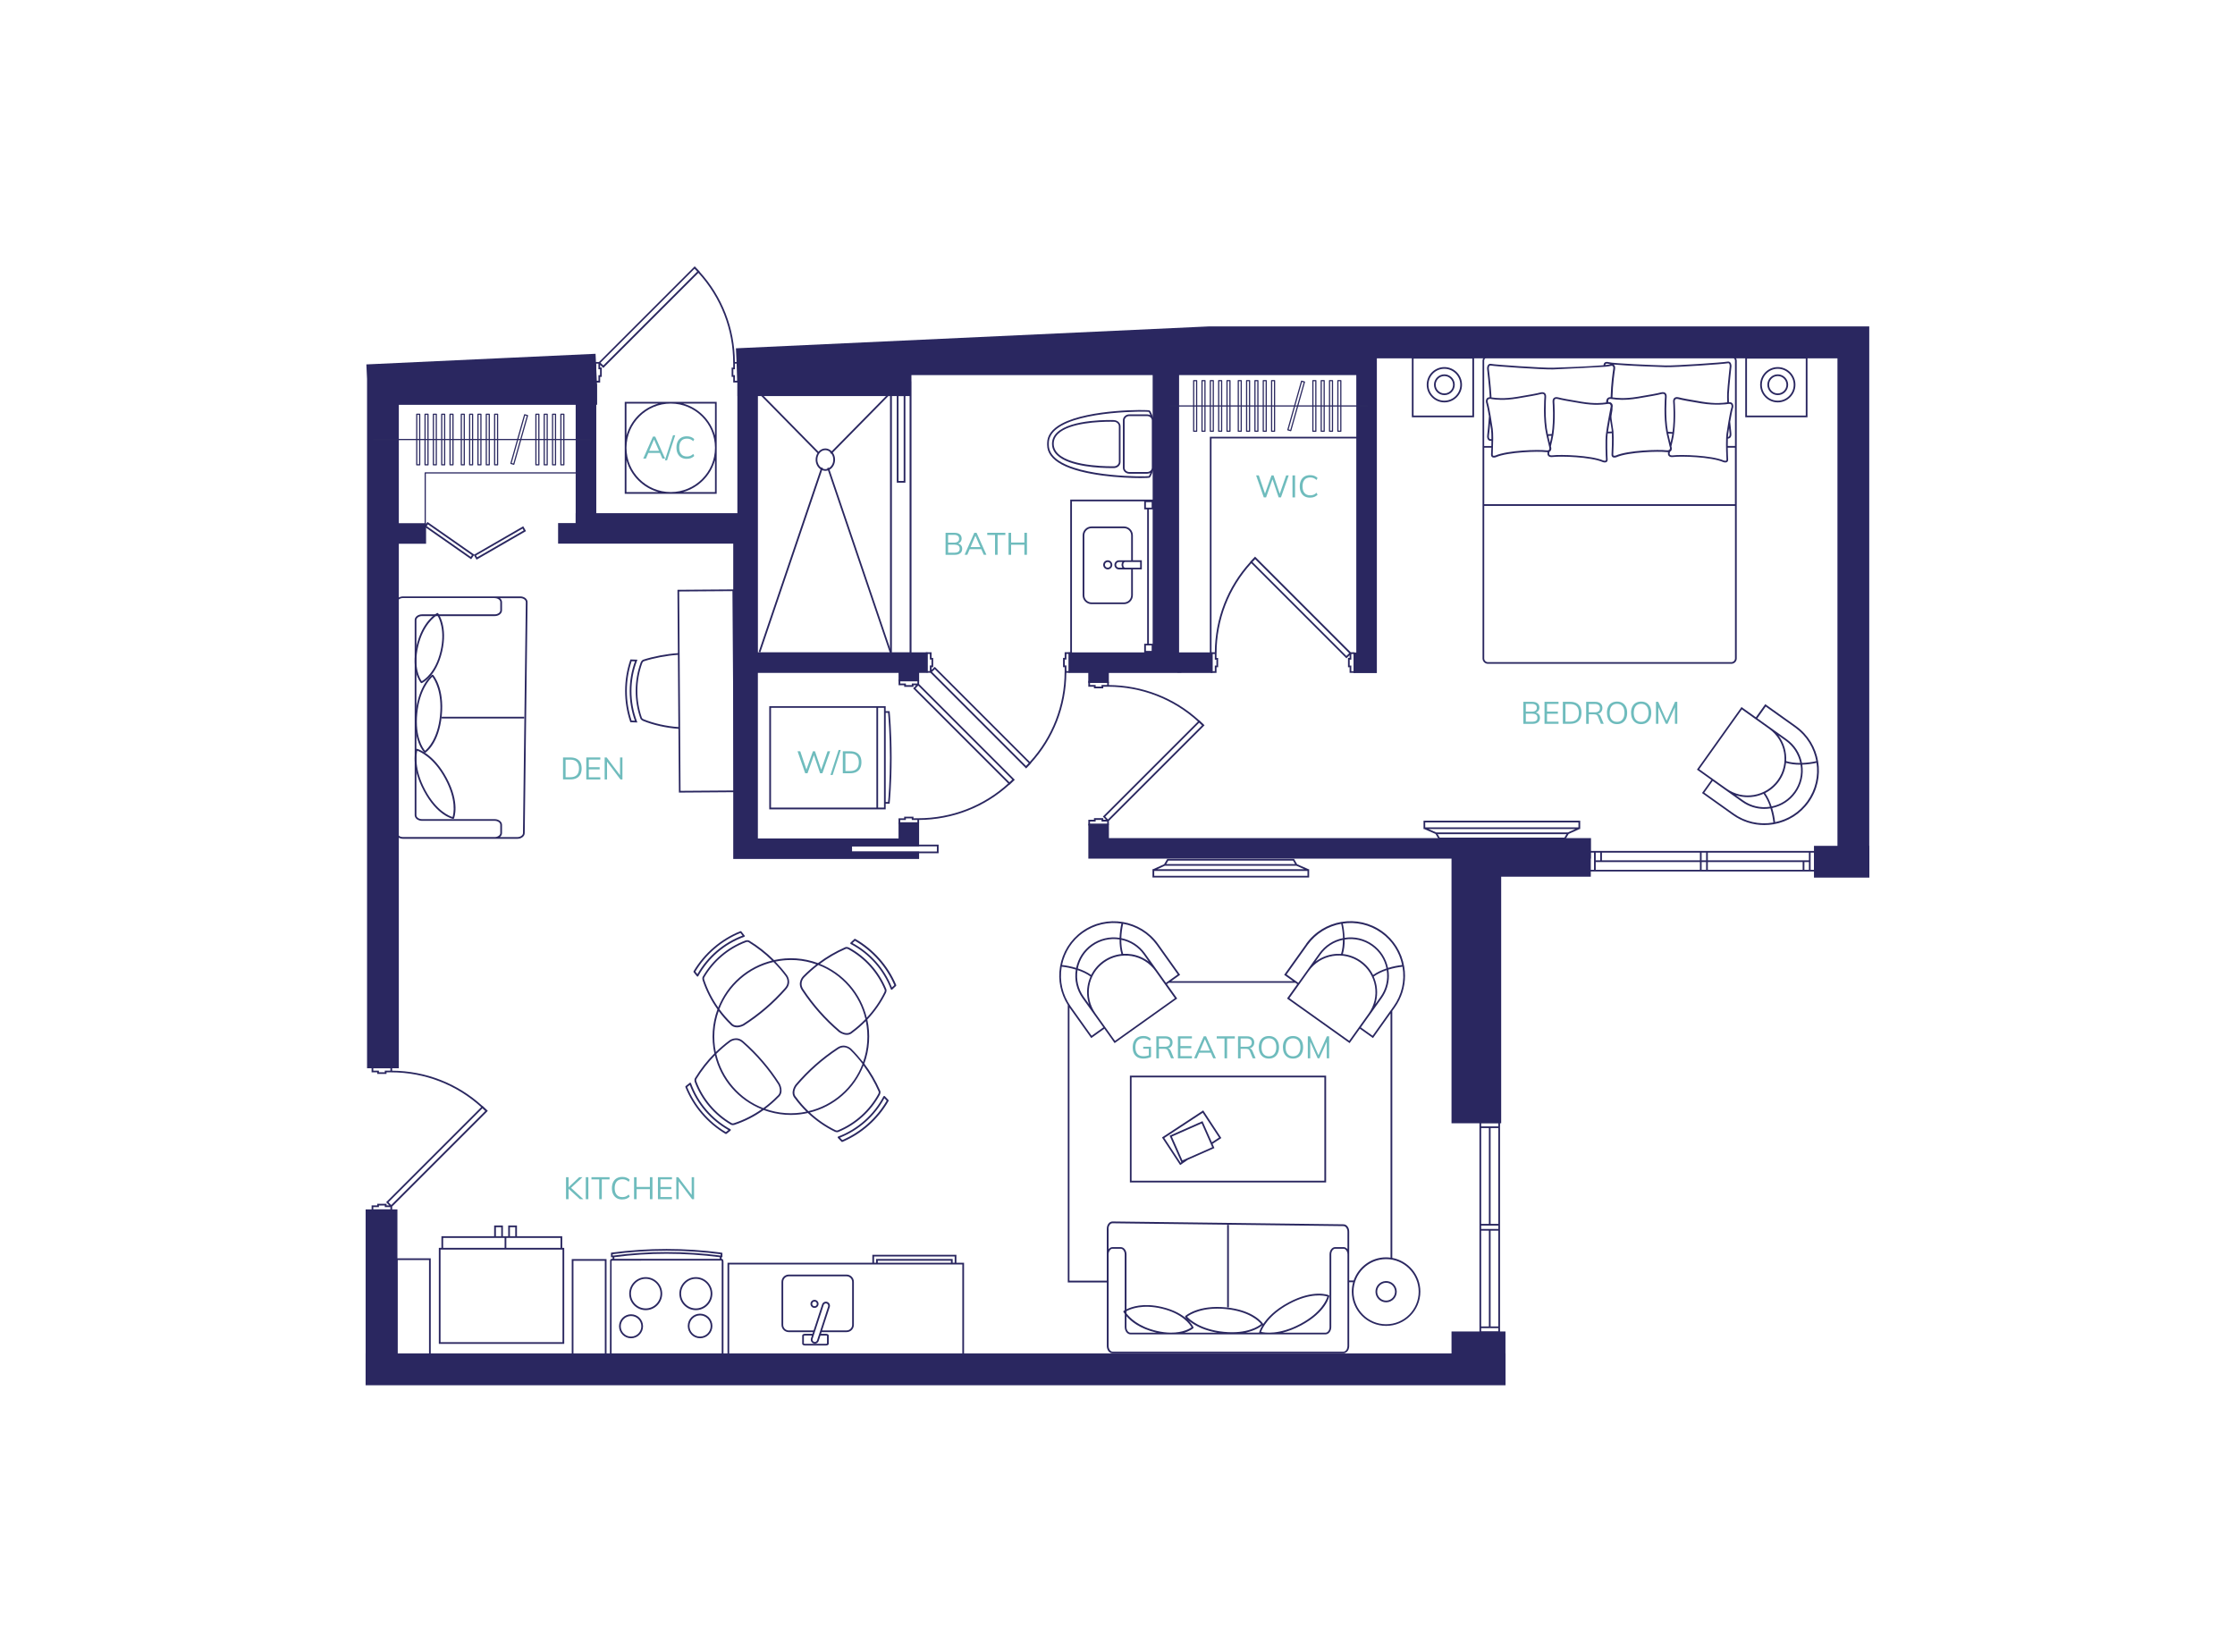 <?xml version="1.0" encoding="UTF-8"?>
<svg xmlns="http://www.w3.org/2000/svg" id="Layer_1" viewBox="0 0 651.97 481.89">
  <defs>
    <style>.cls-1{stroke:#2a2760;}.cls-1,.cls-2{stroke-linejoin:round;}.cls-1,.cls-2,.cls-3{fill:none;stroke-width:.35px;}.cls-4{fill:#2a2760;}.cls-4,.cls-5{stroke-width:0px;}.cls-5{fill:#6fbcbd;}.cls-2,.cls-3{stroke:#2c2a60;}.cls-3{stroke-miterlimit:10;}</style>
  </defs>
  <path class="cls-5" d="M165.11,349.84v-6.42h.75v2.91h.02l3.08-2.91h.96l-3.54,3.31v-.38s3.79,3.49,3.79,3.49h-.99l-3.3-3.02h-.02v3.02h-.75Z"></path>
  <path class="cls-5" d="M170.88,349.84v-6.42h.75v6.42h-.75Z"></path>
  <path class="cls-5" d="M174.8,349.84v-5.78h-2.27v-.64h5.28v.64h-2.26v5.78h-.76Z"></path>
  <path class="cls-5" d="M181.53,349.92c-.64,0-1.19-.13-1.64-.4-.45-.27-.79-.65-1.03-1.14-.24-.49-.36-1.08-.36-1.76s.12-1.26.36-1.75c.24-.49.58-.87,1.03-1.13.45-.27,1-.4,1.64-.4.46,0,.86.07,1.22.21.36.14.67.34.94.61l-.28.6c-.29-.25-.58-.44-.86-.56s-.62-.18-1-.18c-.73,0-1.29.23-1.67.68-.38.46-.57,1.1-.57,1.92s.19,1.47.57,1.92c.38.46.94.69,1.67.69.38,0,.72-.06,1-.18s.57-.31.86-.57l.28.61c-.27.26-.58.46-.94.61-.36.14-.76.21-1.22.21Z"></path>
  <path class="cls-5" d="M184.96,349.84v-6.42h.75v2.84h3.87v-2.84h.75v6.42h-.75v-2.93h-3.87v2.93h-.75Z"></path>
  <path class="cls-5" d="M191.93,349.84v-6.42h4.09v.62h-3.36v2.23h3.16v.63h-3.16v2.31h3.36v.63h-4.09Z"></path>
  <path class="cls-5" d="M197.28,349.84v-6.42h.59l4.11,5.46h-.21v-5.46h.7v6.42h-.58l-4.11-5.46h.2v5.46h-.7Z"></path>
  <path class="cls-4" d="M245.64,333.14c-.07,0-.13-.03-.18-.08l-1.04-1.09c-.06-.06-.08-.15-.06-.23.02-.08.08-.15.15-.18,5.68-2.17,10.37-6.33,13.2-11.71.04-.07.11-.12.19-.13.08-.01.16.02.22.08l1.04,1.09c.08.08.09.2.04.3-3.03,5.32-7.8,9.55-13.44,11.93-.03.01-.06.02-.1.02ZM245.04,331.9l.66.69c5.41-2.32,10-6.39,12.95-11.49l-.67-.71c-2.84,5.23-7.42,9.29-12.95,11.5Z"></path>
  <path class="cls-4" d="M203.48,284.89c-.08,0-.15-.03-.2-.09l-.94-1.18c-.06-.08-.07-.19-.02-.28,3.12-5.26,7.97-9.42,13.65-11.69.1-.04.22,0,.29.08l.94,1.18c.05.06.07.15.05.22-.02.08-.08.14-.16.17-5.72,2.07-10.47,6.15-13.4,11.48-.04.07-.11.12-.2.13,0,0-.01,0-.02,0ZM202.84,283.44l.6.75c2.94-5.18,7.59-9.16,13.16-11.26l-.61-.76c-5.45,2.23-10.11,6.22-13.14,11.27Z"></path>
  <path class="cls-4" d="M260.1,288.76s-.04,0-.05,0c-.08-.02-.15-.08-.18-.16-2.17-5.68-6.33-10.37-11.71-13.2-.07-.04-.12-.11-.13-.19-.01-.08.02-.16.08-.22l1.09-1.04c.08-.08.2-.09.3-.04,5.32,3.03,9.55,7.8,11.93,13.44.04.09.02.21-.06.28l-1.09,1.04s-.11.07-.17.07ZM248.69,275.12c5.23,2.84,9.3,7.42,11.5,12.95l.69-.67c-2.32-5.41-6.39-10-11.49-12.95l-.71.67Z"></path>
  <path class="cls-4" d="M211.75,330.82s-.09-.01-.13-.04c-5.26-3.12-9.42-7.97-11.69-13.65-.04-.1-.01-.22.08-.29l1.18-.94c.06-.05.14-.07.22-.04.08.02.14.08.17.16,2.07,5.72,6.15,10.47,11.48,13.4.07.04.12.11.13.2,0,.08-.03.17-.09.22l-1.18.94s-.1.05-.16.05ZM200.46,317.13c2.23,5.45,6.22,10.11,11.27,13.14l.75-.6c-5.18-2.94-9.16-7.59-11.26-13.16l-.76.61Z"></path>
  <path class="cls-5" d="M333.61,308.82c-.7,0-1.29-.13-1.77-.39-.47-.26-.83-.64-1.06-1.13-.24-.49-.35-1.08-.35-1.77s.12-1.26.37-1.76c.25-.49.61-.87,1.07-1.14.47-.27,1.03-.4,1.69-.4.47,0,.87.07,1.21.2.34.14.65.34.92.61l-.28.59c-.2-.18-.39-.32-.58-.42-.19-.1-.38-.18-.58-.23-.2-.05-.43-.08-.7-.08-.76,0-1.34.23-1.74.69s-.61,1.11-.61,1.94.2,1.49.59,1.94c.39.45,1,.67,1.83.67.3,0,.59-.03.87-.09.28-.06.54-.14.8-.25l-.16.41v-2.26h-1.64v-.59h2.28v2.98c-.26.14-.59.25-.99.34s-.79.13-1.19.13Z"></path>
  <path class="cls-5" d="M337.31,308.74v-6.42h2.62c.67,0,1.19.16,1.56.48s.56.76.56,1.33c0,.38-.08.7-.25.96-.17.26-.4.47-.7.61-.3.14-.65.21-1.05.21l.16-.12h.18c.25,0,.47.06.67.18.2.12.35.33.47.61l.91,2.16h-.83l-.87-2.12c-.1-.27-.26-.45-.46-.53s-.46-.12-.77-.12h-1.44v2.78h-.75ZM338.06,305.37h1.76c.49,0,.85-.1,1.11-.31.25-.21.38-.51.38-.91s-.13-.7-.38-.9-.62-.31-1.11-.31h-1.76v2.43Z"></path>
  <path class="cls-5" d="M343.61,308.74v-6.42h4.09v.62h-3.36v2.23h3.16v.63h-3.16v2.31h3.36v.63h-4.09Z"></path>
  <path class="cls-5" d="M348.32,308.74l2.83-6.42h.66l2.88,6.42h-.78l-.8-1.83.34.19h-3.92l.36-.19-.78,1.83h-.77ZM351.47,303.19l-1.47,3.46-.22-.16h3.38l-.16.16-1.51-3.46h-.02Z"></path>
  <path class="cls-5" d="M357.2,308.74v-5.78h-2.27v-.64h5.28v.64h-2.26v5.78h-.76Z"></path>
  <path class="cls-5" d="M361.14,308.74v-6.42h2.62c.67,0,1.19.16,1.56.48s.56.76.56,1.33c0,.38-.08.7-.25.96-.17.26-.4.47-.7.61-.3.14-.65.21-1.05.21l.16-.12h.18c.25,0,.47.06.67.18.2.12.35.33.47.61l.91,2.16h-.83l-.87-2.12c-.1-.27-.26-.45-.46-.53s-.46-.12-.77-.12h-1.44v2.78h-.75ZM361.9,305.37h1.76c.49,0,.85-.1,1.11-.31.25-.21.38-.51.38-.91s-.13-.7-.38-.9-.62-.31-1.11-.31h-1.76v2.43Z"></path>
  <path class="cls-5" d="M367.2,305.52c0-.68.12-1.26.35-1.75.23-.49.57-.87,1.01-1.13.44-.27.97-.4,1.59-.4s1.12.13,1.57.4c.44.27.78.64,1.02,1.13s.36,1.07.36,1.74-.12,1.27-.36,1.76c-.24.49-.58.87-1.02,1.14-.44.27-.96.41-1.56.41s-1.15-.13-1.58-.41c-.44-.27-.77-.65-1.01-1.14s-.35-1.07-.35-1.75ZM367.99,305.52c0,.83.18,1.47.55,1.93.36.46.9.7,1.61.7s1.21-.23,1.59-.7.57-1.11.57-1.93-.19-1.48-.56-1.93c-.38-.46-.91-.69-1.59-.69s-1.25.23-1.61.69c-.36.46-.55,1.1-.55,1.93Z"></path>
  <path class="cls-5" d="M374.23,305.52c0-.68.12-1.26.35-1.75.23-.49.57-.87,1.01-1.13.44-.27.97-.4,1.59-.4s1.12.13,1.57.4c.44.27.78.64,1.02,1.13s.36,1.07.36,1.74-.12,1.27-.36,1.76c-.24.49-.58.87-1.02,1.14-.44.27-.96.41-1.56.41s-1.15-.13-1.58-.41c-.44-.27-.77-.65-1.01-1.14s-.35-1.07-.35-1.75ZM375.02,305.52c0,.83.18,1.47.55,1.93.36.46.9.7,1.61.7s1.21-.23,1.59-.7.57-1.11.57-1.93-.19-1.48-.56-1.93c-.38-.46-.91-.69-1.59-.69s-1.25.23-1.61.69c-.36.46-.55,1.1-.55,1.93Z"></path>
  <path class="cls-5" d="M381.5,308.74v-6.42h.66l2.58,5.81h-.26l2.58-5.81h.66v6.42h-.69v-5.44h.27l-2.43,5.44h-.5l-2.44-5.44h.27v5.44h-.68Z"></path>
  <path class="cls-5" d="M164.24,227.39v-6.42h2.13c.71,0,1.31.12,1.8.37.49.25.86.61,1.12,1.08s.38,1.06.38,1.75-.13,1.27-.38,1.75-.63.84-1.12,1.09c-.49.25-1.09.37-1.8.37h-2.13ZM164.99,226.74h1.32c.87,0,1.52-.21,1.95-.64s.64-1.07.64-1.92-.21-1.5-.64-1.93-1.07-.64-1.95-.64h-1.32v5.13Z"></path>
  <path class="cls-5" d="M171.03,227.39v-6.42h4.09v.62h-3.36v2.23h3.16v.63h-3.16v2.31h3.36v.63h-4.09Z"></path>
  <path class="cls-5" d="M176.38,227.39v-6.42h.59l4.11,5.46h-.21v-5.46h.7v6.42h-.58l-4.11-5.46h.2v5.46h-.7Z"></path>
  <path class="cls-5" d="M275.83,161.85v-6.42h2.57c.68,0,1.2.15,1.57.44s.55.7.55,1.24c0,.4-.12.73-.36,1-.24.27-.57.44-1,.53v-.13c.47.05.84.22,1.11.49.27.27.41.63.41,1.09,0,.57-.19,1.01-.57,1.31-.38.3-.92.46-1.61.46h-2.68ZM276.57,158.3h1.72c.5,0,.87-.1,1.12-.29s.37-.47.37-.84-.12-.66-.37-.85-.62-.29-1.12-.29h-1.72v2.27ZM276.57,161.24h1.87c.46,0,.83-.09,1.1-.27.27-.18.41-.48.41-.9s-.13-.73-.41-.91c-.27-.18-.64-.27-1.1-.27h-1.87v2.34Z"></path>
  <path class="cls-5" d="M281.38,161.85l2.83-6.42h.66l2.88,6.42h-.78l-.8-1.83.34.19h-3.92l.36-.19-.78,1.83h-.77ZM284.53,156.3l-1.47,3.46-.22-.16h3.38l-.16.16-1.51-3.46h-.02Z"></path>
  <path class="cls-5" d="M290.26,161.85v-5.78h-2.27v-.64h5.28v.64h-2.26v5.78h-.76Z"></path>
  <path class="cls-5" d="M294.2,161.85v-6.42h.75v2.84h3.87v-2.84h.75v6.42h-.75v-2.93h-3.87v2.93h-.75Z"></path>
  <path class="cls-5" d="M234.89,225.59l-2.24-6.42h.79l1.96,5.78h-.32l2.06-5.78h.6l1.95,5.78h-.29l2.01-5.78h.75l-2.26,6.42h-.67l-1.89-5.56h.19l-1.97,5.56h-.66Z"></path>
  <path class="cls-5" d="M242.89,226.09h-.64l2.38-7.31h.64l-2.38,7.31Z"></path>
  <path class="cls-5" d="M245.86,225.59v-6.42h2.13c.71,0,1.31.12,1.8.37.49.25.86.61,1.12,1.08s.38,1.06.38,1.75-.13,1.27-.38,1.75-.63.84-1.12,1.09c-.49.25-1.09.37-1.8.37h-2.13ZM246.62,224.94h1.32c.87,0,1.52-.21,1.95-.64s.64-1.07.64-1.92-.21-1.5-.64-1.93-1.07-.64-1.95-.64h-1.32v5.13Z"></path>
  <path class="cls-5" d="M187.64,133.78l2.83-6.42h.66l2.88,6.42h-.78l-.8-1.83.34.19h-3.92l.36-.19-.78,1.83h-.77ZM190.78,128.22l-1.47,3.46-.22-.16h3.38l-.16.16-1.51-3.46h-.02Z"></path>
  <path class="cls-5" d="M194.59,134.28h-.64l2.38-7.31h.64l-2.38,7.31Z"></path>
  <path class="cls-5" d="M200.36,133.86c-.64,0-1.19-.13-1.64-.4-.45-.27-.79-.65-1.03-1.14-.24-.49-.36-1.08-.36-1.76s.12-1.26.36-1.75c.24-.49.58-.87,1.03-1.13.45-.27,1-.4,1.64-.4.46,0,.86.07,1.22.21.36.14.67.34.94.61l-.28.6c-.29-.25-.58-.44-.86-.56s-.62-.18-1-.18c-.73,0-1.29.23-1.67.68-.38.46-.57,1.1-.57,1.92s.19,1.47.57,1.92c.38.46.94.69,1.67.69.38,0,.72-.06,1-.18s.57-.31.86-.57l.28.61c-.27.26-.58.46-.94.61-.36.14-.76.21-1.22.21Z"></path>
  <path class="cls-5" d="M368.66,145.11l-2.24-6.42h.79l1.96,5.78h-.32l2.06-5.78h.6l1.95,5.78h-.29l2.01-5.78h.75l-2.26,6.42h-.67l-1.89-5.56h.19l-1.97,5.56h-.66Z"></path>
  <path class="cls-5" d="M377.03,145.11v-6.42h.75v6.42h-.75Z"></path>
  <path class="cls-5" d="M382.18,145.19c-.64,0-1.19-.13-1.64-.4-.45-.27-.79-.65-1.03-1.14-.24-.49-.36-1.08-.36-1.76s.12-1.26.36-1.75c.24-.49.58-.87,1.03-1.13.45-.27,1-.4,1.64-.4.46,0,.86.07,1.22.21.36.14.67.34.94.61l-.28.6c-.29-.25-.58-.44-.86-.56s-.62-.18-1-.18c-.73,0-1.29.23-1.67.68-.38.46-.57,1.1-.57,1.92s.19,1.47.57,1.92c.38.46.94.69,1.67.69.38,0,.72-.06,1-.18s.57-.31.86-.57l.28.61c-.27.26-.58.46-.94.61-.36.14-.76.21-1.22.21Z"></path>
  <path class="cls-5" d="M444.37,211.16v-6.42h2.57c.68,0,1.2.15,1.57.44s.55.7.55,1.24c0,.4-.12.73-.36,1-.24.27-.57.44-1,.53v-.13c.47.05.84.22,1.11.49.27.27.41.63.41,1.09,0,.57-.19,1.01-.57,1.31-.38.3-.92.46-1.61.46h-2.68ZM445.1,207.61h1.72c.5,0,.87-.1,1.12-.29s.37-.47.37-.84-.12-.66-.37-.85-.62-.29-1.12-.29h-1.72v2.27ZM445.1,210.55h1.87c.46,0,.83-.09,1.1-.27.27-.18.41-.48.41-.9s-.13-.73-.41-.91c-.27-.18-.64-.27-1.1-.27h-1.87v2.34Z"></path>
  <path class="cls-5" d="M450.55,211.16v-6.42h4.09v.62h-3.36v2.23h3.16v.63h-3.16v2.31h3.36v.63h-4.09Z"></path>
  <path class="cls-5" d="M455.9,211.16v-6.42h2.13c.71,0,1.31.12,1.8.37.49.25.86.61,1.12,1.08s.38,1.06.38,1.75-.13,1.27-.38,1.75-.63.84-1.12,1.09c-.49.25-1.09.37-1.8.37h-2.13ZM456.66,210.52h1.32c.87,0,1.52-.21,1.95-.64s.64-1.07.64-1.92-.21-1.5-.64-1.93-1.07-.64-1.95-.64h-1.32v5.13Z"></path>
  <path class="cls-5" d="M462.7,211.16v-6.42h2.62c.67,0,1.19.16,1.56.48s.56.76.56,1.33c0,.38-.08.7-.25.96-.17.26-.4.47-.7.61-.3.14-.65.21-1.05.21l.16-.12h.18c.25,0,.47.06.67.18.2.12.35.33.47.61l.91,2.16h-.83l-.87-2.12c-.1-.27-.26-.45-.46-.53s-.46-.12-.77-.12h-1.44v2.78h-.75ZM463.46,207.8h1.76c.49,0,.85-.1,1.11-.31.25-.21.38-.51.38-.91s-.13-.7-.38-.9-.62-.31-1.11-.31h-1.76v2.43Z"></path>
  <path class="cls-5" d="M468.76,207.95c0-.68.12-1.26.35-1.75.23-.49.57-.87,1.01-1.13.44-.27.97-.4,1.59-.4s1.12.13,1.57.4c.44.27.78.64,1.02,1.13s.36,1.07.36,1.74-.12,1.27-.36,1.76c-.24.49-.58.87-1.02,1.14-.44.27-.96.41-1.56.41s-1.15-.13-1.58-.41c-.44-.27-.77-.65-1.01-1.14s-.35-1.07-.35-1.75ZM469.55,207.95c0,.83.18,1.47.55,1.93.36.46.9.7,1.61.7s1.21-.23,1.59-.7.57-1.11.57-1.93-.19-1.48-.56-1.93c-.38-.46-.91-.69-1.59-.69s-1.25.23-1.61.69c-.36.46-.55,1.1-.55,1.93Z"></path>
  <path class="cls-5" d="M475.79,207.95c0-.68.12-1.26.35-1.75.23-.49.57-.87,1.01-1.13.44-.27.97-.4,1.59-.4s1.12.13,1.57.4c.44.27.78.64,1.02,1.13s.36,1.07.36,1.74-.12,1.27-.36,1.76c-.24.49-.58.87-1.02,1.14-.44.27-.96.41-1.56.41s-1.15-.13-1.58-.41c-.44-.27-.77-.65-1.01-1.14s-.35-1.07-.35-1.75ZM476.58,207.95c0,.83.18,1.47.55,1.93.36.46.9.7,1.61.7s1.21-.23,1.59-.7.57-1.11.57-1.93-.19-1.48-.56-1.93c-.38-.46-.91-.69-1.59-.69s-1.25.23-1.61.69c-.36.46-.55,1.1-.55,1.93Z"></path>
  <path class="cls-5" d="M483.06,211.16v-6.42h.66l2.58,5.81h-.26l2.58-5.81h.66v6.42h-.69v-5.44h.27l-2.43,5.44h-.5l-2.44-5.44h.27v5.44h-.68Z"></path>
  <path class="cls-4" d="M132.19,238.89s-.03,0-.04,0c-.19-.04-4.66-.93-8.54-8.2-3.87-7.25-2.37-11.9-2.3-12.09.04-.12.17-.19.3-.16.2.05,4.85,1.32,8.73,8.57,3.88,7.26,2.17,11.55,2.1,11.73-.04.09-.13.15-.23.15ZM121.71,219c-.24,1.03-.94,5.32,2.34,11.46,3.3,6.18,7.07,7.62,7.98,7.89.28-.92,1.15-4.93-2.14-11.1-3.27-6.13-7.19-7.89-8.17-8.25Z"></path>
  <path class="cls-4" d="M123.96,219.61c-.06,0-.13-.02-.17-.07-.14-.13-3.36-3.36-2.56-11.47.8-8.11,4.63-11.08,4.79-11.2.1-.08.25-.06.34.03.14.15,3.31,3.78,2.51,11.88-.8,8.12-4.6,10.68-4.76,10.79-.04.03-.09.04-.14.04ZM126.13,197.42c-.77.71-3.73,3.83-4.41,10.69-.68,6.88,1.66,10.18,2.27,10.91.74-.6,3.69-3.4,4.37-10.29.68-6.86-1.61-10.47-2.23-11.31Z"></path>
  <path class="cls-4" d="M122.95,199.29c-.07,0-.14-.03-.19-.09-.12-.14-2.96-3.5-1.26-10.79,1.7-7.28,5.83-9.47,6.01-9.56.11-.05.24-.02.31.07.12.16,2.86,3.88,1.16,11.16-1.7,7.29-5.76,9.12-5.93,9.19-.03.01-.07.02-.1.02ZM127.55,179.41c-.83.53-4.12,2.96-5.56,9.12-1.45,6.19.52,9.47,1.03,10.2.78-.43,4.03-2.58,5.47-8.76,1.44-6.15-.44-9.73-.95-10.55Z"></path>
  <rect class="cls-4" x="128.84" y="209.1" width="24.09" height=".5"></rect>
  <polyline class="cls-1" points="169.63 137.95 124.04 137.95 124.04 153.54"></polyline>
  <polygon class="cls-4" points="439.16 404.12 439.18 404.12 439.18 394.84 439.16 394.84 439.16 388.43 423.42 388.43 423.42 394.84 115.93 394.84 115.93 352.82 106.66 352.82 106.66 394.84 106.65 394.84 106.65 404.12 423.42 404.12 439.16 404.12"></polygon>
  <path class="cls-4" d="M545.28,246.72V95.25h-.02v-.03h-192.55l-137.79,6.38h-.25s.41,8.81.41,8.81v5.15s.02,0,.02,0v34.15h-41.16v-31.62h.25v-6.09s-.05,0-.05,0l-.41-8.79-66.46,3.08h-.2s-.2.02-.2.02l.2,4.25v201.09h9.27v-153.02h7.95v-6h-7.95v-34.53h51.59v31.62h-.02v2.88h-5.11v6s51.09,0,51.09,0v85.99h0v6s0,0,0,0h0s6,0,6,0h0s1.2,0,1.2,0h0s47.02,0,47.02,0v-2.16s-19.57,0-19.57,0v-1.51h19.57v-.39h0v-6.62h-6v4.69h-41.03v-48.29h41.04v2.44h6s0-2.44,0-2.44h2.46v-6s-4.69,0-4.69,0v-79.06h-.02s0-1.82,0-1.82h70.37v80.89h-24.49v6s5.71,0,5.71,0v2.89h6v-2.89h12.77s7.72.01,7.72.01h0s9.75-.01,9.75-.01v-6s-9.75,0-9.75,0v-80.89h51.69v80.92h-.78v6s.78,0,.78,0h0s6,0,6,0h0s0,0,0,0v-6h0v-85.81h134.36v142.22h-6.85v9.27h16.16v-9.27h-.03ZM259.63,190.28h-38.54v-74.73h38.54v74.73ZM265.34,190.28h-5.17v-74.73h5.17v74.73Z"></path>
  <polygon class="cls-4" points="317.48 240.34 317.48 250.49 317.48 250.49 317.48 250.49 423.42 250.49 423.42 327.69 437.91 327.69 437.91 255.76 464.05 255.76 464.05 250.49 464.11 250.49 464.11 244.5 323.48 244.5 323.48 240.34 317.48 240.34"></polygon>
  <path class="cls-4" d="M175.07,109.94h.47v-2.72h-.47v-.78l.93.9,27.73-27.73c6.56,7.21,10.15,16.46,10.15,26.27h.01v1.35h-.47v2.72h.47v1.64h1.67v-.25s0-5.39,0-5.49h-.25v-.25h-.94c-.07-9.83-3.7-19.1-10.28-26.33l.04-.04-1.48-1.54-27.91,27.91h-1.09v.25h-.25c0,.1,0,5.5,0,5.5v.25h1.67v-1.64ZM214.39,106.08h.67c0,.15,0,.35,0,.61v4.39s-.67,0-.67,0v-1.64h-.47v-1.72h.47v-1.64ZM202.61,78.41c.27.27.53.55.78.82l-27.4,27.39-.82-.79,27.43-27.43ZM175.04,109.44h-.47v1.64h-.67v-4.39c0-.26,0-.46,0-.61h.67v1.64h.47v1.72Z"></path>
  <path class="cls-4" d="M142.12,324.25l.18-.18-1.54-1.48-.04.04c-7.23-6.58-16.5-10.21-26.33-10.28v-.94h-.25v-.25c-.1,0-5.5,0-5.5,0h-.25v1.67h1.64v.47h2.72v-.47h1.35c9.81.01,19.06,3.6,26.27,10.16l-27.56,27.56-.17.17.9.93h-.78v-.47h-2.72v.47h-1.64v1.67h5.75v-.25h.25v-1.09l27.73-27.73ZM113.89,312.33h-1.64v.47h-1.72v-.47h-1.64v-.67h4.39c.26,0,.46,0,.61,0v.67ZM140.73,323.33c.28.26.55.52.82.78l-27.43,27.43-.79-.82,27.4-27.39ZM113.89,352.82c-.15,0-.35,0-.61,0h-4.39v-.67h1.64v-.47h1.72v.47h1.64v.67Z"></path>
  <path class="cls-4" d="M273.8,246.4h-25.76v2.51h25.76v-2.51ZM273.3,248.41h-24.76v-1.51h24.76v1.51Z"></path>
  <path class="cls-4" d="M264.11,140.81v-25.76h-2.51v25.76h2.51ZM262.1,115.55h1.51v24.76h-1.51v-24.76Z"></path>
  <path class="cls-4" d="M323.22,240.83v-.25h.25v-1.09l27.73-27.73.18-.18-1.54-1.48-.04.04c-7.23-6.59-16.5-10.21-26.33-10.29v-.94h-.25v-.25c-.1,0-3.64,0-5.5,0h-.25v1.67h1.64v.47h2.72v-.47h1.35c9.81.01,19.06,3.6,26.27,10.16l-27.56,27.56-.17.17.9.93h-.78v-.47h-2.72v.47h-1.64v1.67h5.75ZM322.97,199.84h-1.64v.47h-1.72v-.47h-1.64v-.67h4.39c.26,0,.46,0,.61,0v.67ZM349.81,210.84c.28.26.55.52.82.78l-27.43,27.43-.79-.82,27.4-27.4ZM317.97,239.66h1.64v-.47h1.72v.47h1.64v.67c-.15,0-.35,0-.61,0h-4.39v-.67Z"></path>
  <path class="cls-4" d="M294.49,228.96l1.54-1.48-27.91-27.91v-1.09h-.25v-.25c-.1,0-5.5,0-5.5,0h-.25v1.67h1.64v.47h2.72v-.47h.78l-.9.93,27.73,27.73c-7.21,6.56-16.46,10.15-26.27,10.15h0s-1.35.01-1.35.01v-.47h-2.72v.47h-1.64v1.67h.25s5.4,0,5.5,0v-.25h.25v-.94c9.83-.07,19.1-3.7,26.33-10.28l.04.04ZM265.98,199.4v.47h-1.72v-.47h-1.64v-.67h4.39c.26,0,.46,0,.61,0v.67h-1.64ZM267.06,200.82l.79-.82,27.43,27.43c-.27.27-.55.53-.82.78l-27.4-27.39ZM267.61,239.89c-.15,0-.35,0-.61,0h-4.39v-.67h1.64v-.47h1.72v.47h1.64v.67Z"></path>
  <path class="cls-4" d="M128.77,360.64v3.39h-.76v28.01h36.58v-28.01h-.58v-3.39h-13.21v-3.13h-2.55v3.13h-1.55v-3.13h-2.55v3.13h-15.39ZM164.09,391.55h-35.58v-27.01h35.58v27.01ZM148.75,358.01h1.55v2.63h-1.55v-2.63ZM150.8,361.14h12.71v2.89h-15.81v-2.89h3.1ZM147.2,361.14v2.89h-17.93v-2.89h17.93ZM144.66,358.01h1.55v2.63h-1.55v-2.63Z"></path>
  <path class="cls-4" d="M246.96,371.83h-16.87c-1.17,0-2.12.95-2.12,2.12v12.55c0,1.17.95,2.12,2.12,2.12h7.08l-.16.49h-2.19c-.48,0-.81.21-.81.5v2.41c0,.29.33.5.81.5h6.12c.48,0,.81-.21.81-.5v-2.41c0-.29-.33-.5-.81-.5h-1.44l.16-.49h7.3c1.17,0,2.12-.95,2.12-2.12v-12.55c0-1.17-.95-2.12-2.12-2.12ZM240.93,389.62c.16,0,.26.04.31.06v2.29s-.16.06-.31.06h-6.12c-.16,0-.26-.04-.31-.06v-2.29s.16-.06.31-.06h2.03l-.27.82c-.1.3-.07.62.07.9.14.28.39.49.69.59.12.04.25.06.37.06.18,0,.37-.04.53-.13.28-.14.49-.39.59-.69l.51-1.55h1.6ZM238.8,389.62l-.46,1.4c-.06.17-.18.31-.34.4-.16.08-.35.1-.52.04-.17-.06-.32-.18-.4-.34s-.1-.35-.04-.52l.32-.97.49-1.49,2.42-7.42c.06-.17.18-.31.34-.4.1-.05.2-.07.31-.07.07,0,.14.01.21.03.36.12.55.5.44.86l-2.28,7-.49,1.49ZM248.58,386.5c0,.89-.73,1.62-1.62,1.62h-7.14l2.23-6.84c.2-.62-.14-1.29-.76-1.49-.3-.1-.62-.07-.9.07-.28.14-.49.39-.59.69l-2.47,7.58h-7.24c-.89,0-1.62-.73-1.62-1.62v-12.55c0-.89.73-1.62,1.62-1.62h16.87c.89,0,1.62.73,1.62,1.62v12.55Z"></path>
  <path class="cls-4" d="M237.6,379.2c-.65,0-1.18.53-1.18,1.18s.53,1.18,1.18,1.18,1.18-.53,1.18-1.18-.53-1.18-1.18-1.18ZM237.6,381.06c-.38,0-.68-.31-.68-.68s.31-.68.68-.68.68.31.68.68-.31.68-.68.68Z"></path>
  <path class="cls-4" d="M178.28,367.25l-.21.2-.1.23-.06,27.76h33.13v-27.51l-.06-.21-.03-.2-.28-.28h-.2v-.46h.26v-1.08l-.04-.25h-.25l.02.25h-.07l.04-.28c-10.61-1.41-21.38-1.41-31.99,0v.03s-.22,0-.22,0v1.33h.48v.46h-.42ZM210.53,367.94v27s-32.12,0-32.12,0v-26.97l.06-.21,31.99-.02.04.16.03.03ZM210.23,365.9v.38h-.03c-10.62-1.36-21.12-1.36-31.23,0h-.25v-.39c10.45-1.37,21.05-1.37,31.51.01ZM179.2,366.76c9.96-1.33,20.32-1.33,30.77,0v.48h-30.77v-.48Z"></path>
  <path class="cls-4" d="M204.22,383.23c-1.98,0-3.59,1.61-3.59,3.59s1.61,3.59,3.59,3.59,3.59-1.61,3.59-3.59-1.61-3.59-3.59-3.59ZM204.22,389.92c-1.7,0-3.09-1.39-3.09-3.09s1.39-3.09,3.09-3.09,3.09,1.39,3.09,3.09-1.39,3.09-3.09,3.09Z"></path>
  <path class="cls-4" d="M184.08,383.41c-1.93,0-3.5,1.57-3.5,3.5s1.57,3.5,3.5,3.5,3.5-1.57,3.5-3.5-1.57-3.5-3.5-3.5ZM184.08,389.92c-1.66,0-3-1.35-3-3s1.35-3,3-3,3,1.35,3,3-1.35,3-3,3Z"></path>
  <path class="cls-4" d="M202.99,372.58c-2.65,0-4.81,2.16-4.81,4.82s2.16,4.81,4.81,4.81,4.81-2.16,4.81-4.81-2.16-4.82-4.81-4.82ZM202.99,381.7c-2.38,0-4.31-1.94-4.31-4.31s1.94-4.32,4.31-4.32,4.31,1.94,4.31,4.32-1.94,4.31-4.31,4.31Z"></path>
  <path class="cls-4" d="M188.36,372.58c-2.65,0-4.81,2.16-4.81,4.82s2.16,4.81,4.81,4.81,4.81-2.16,4.81-4.81-2.16-4.82-4.81-4.82ZM188.36,381.7c-2.38,0-4.31-1.94-4.31-4.31s1.94-4.32,4.31-4.32,4.31,1.94,4.31,4.32-1.94,4.31-4.31,4.31Z"></path>
  <path class="cls-4" d="M281.22,368.38h-2.23v-2.32h-24.52v2.32h-42.25v28.35h69v-28.35ZM254.97,366.55h23.52v1.82h-.59v-1.09h-22.34v1.09h-.59v-1.82ZM277.4,368.38h-21.34v-.59h21.34v.59ZM280.72,396.23h-68v-27.35h68v27.35Z"></path>
  <path class="cls-4" d="M166.78,398.16h10.15v-30.85h-10.15v30.85ZM167.28,367.81h9.15v29.85h-9.15v-29.85Z"></path>
  <path class="cls-4" d="M125.65,367.09h-10.15v30.85h10.15v-30.85ZM125.15,397.44h-9.15v-29.85h9.15v29.85Z"></path>
  <path class="cls-4" d="M205.03,284.87c-.28.47-.08,1.07-.07,1.09,1,3.03,2.47,5.9,4.32,8.49-1.52,4.11-1.82,8.58-.89,12.86-2.15,2.16-4.04,4.57-5.65,7.2-.31.5-.07,1.14-.06,1.17,1.96,5.2,5.69,9.6,10.49,12.4.19.11.4.15.59.15.27,0,.49-.07.5-.08,3.03-1,5.9-2.46,8.49-4.32,2.03.75,4.18,1.22,6.4,1.38.53.04,1.06.05,1.59.05,1.67,0,3.32-.2,4.92-.56,2.32,2.19,4.96,4.04,7.83,5.44.02,0,.32.16.68.16.13,0,.28-.02.41-.08,5.14-2.12,9.43-5.97,12.08-10.85.01-.03.34-.63.1-1.17-1.24-2.82-2.79-5.47-4.62-7.9,1.51-4.11,1.81-8.58.87-12.86,2.19-2.32,4.03-4.96,5.44-7.82.01-.02.29-.59.08-1.09-2.12-5.14-5.97-9.43-10.85-12.08-.03-.01-.63-.35-1.17-.1-2.82,1.24-5.46,2.78-7.89,4.61-2.02-.74-4.14-1.21-6.35-1.36-2.2-.15-4.38.02-6.47.48-2.16-2.15-4.56-4.04-7.19-5.64-.5-.31-1.14-.07-1.17-.06-5.2,1.96-9.6,5.69-12.4,10.49ZM214.1,327.67c-.11.04-.45.11-.68-.03-4.7-2.74-8.35-7.05-10.27-12.15-.05-.12-.13-.49.02-.73,1.54-2.51,3.34-4.81,5.37-6.89.84,3.42,2.47,6.71,4.94,9.54,2.41,2.77,5.39,4.85,8.71,6.18-2.48,1.74-5.21,3.12-8.08,4.07ZM208.94,307.47c1.27-1.26,2.63-2.44,4.08-3.52.05-.04.74-.56,1.68-.56.57,0,1.23.19,1.89.8,4.04,3.55,7.55,7.65,10.44,12.17.05.09,1.21,2.18-.29,3.38l-.02.02c-1.25,1.29-2.61,2.46-4.05,3.51-3.36-1.29-6.37-3.38-8.8-6.17-2.49-2.86-4.11-6.17-4.91-9.63ZM235.83,324.17c-1.29-1.24-2.48-2.59-3.53-4.03l-.02-.03c-1.33-1.39.11-3.31.17-3.38,3.48-4.1,7.52-7.68,12.01-10.65.59-.41,1.15-.56,1.64-.56,1.12,0,1.88.77,1.93.81,1.29,1.27,2.47,2.62,3.56,4.04-1.26,3.32-3.32,6.38-6.18,8.87h0c-2.79,2.43-6.06,4.09-9.56,4.91ZM256.3,318.41c.11.26-.02.61-.09.72-2.6,4.78-6.8,8.56-11.83,10.63-.24.1-.57-.01-.68-.07-2.72-1.33-5.23-3.07-7.46-5.13,3.46-.86,6.7-2.52,9.47-4.94,2.84-2.47,4.9-5.5,6.19-8.78,1.73,2.34,3.21,4.86,4.39,7.56ZM246.7,276.81c.07-.03.15-.04.23-.04.21,0,.41.08.5.13,4.78,2.6,8.56,6.8,10.63,11.83.1.24-.01.57-.07.68-1.33,2.73-3.08,5.25-5.14,7.47-.84-3.4-2.47-6.66-4.92-9.48-2.43-2.78-5.43-4.88-8.76-6.21,2.33-1.73,4.85-3.2,7.54-4.37ZM252.45,297.3c-1.24,1.28-2.58,2.47-4.02,3.52l-.02.02c-1.39,1.33-3.31-.11-3.38-.17-4.1-3.48-7.68-7.52-10.65-12.01-1.36-1.96.19-3.5.26-3.56,1.28-1.29,2.63-2.48,4.06-3.58,3.38,1.29,6.41,3.39,8.85,6.19,2.48,2.84,4.1,6.14,4.9,9.58ZM230.67,280.06c.52,0,1.04.02,1.56.05,2.04.14,4.02.57,5.9,1.23-1.35,1.05-2.64,2.18-3.85,3.41-.02.02-1.92,1.89-.32,4.2,2.99,4.52,6.6,8.6,10.75,12.12.02.01,1.1.83,2.33.83.57,0,1.16-.17,1.7-.68,1.37-1,2.64-2.12,3.83-3.33.82,3.98.54,8.12-.81,11.95-1.05-1.34-2.18-2.63-3.4-3.84-.02-.02-1.9-1.92-4.2-.32-4.52,2.99-8.6,6.6-12.12,10.75-.02.02-1.75,2.33-.15,4.03,1,1.37,2.13,2.65,3.34,3.84-1.97.41-4,.56-6.06.42-2.06-.14-4.05-.57-5.95-1.24,1.36-1.01,2.65-2.13,3.83-3.35,1.82-1.47.41-3.98.39-4.02-2.91-4.57-6.46-8.71-10.53-12.28-2.07-1.9-4.19-.28-4.2-.26-1.38,1.03-2.68,2.15-3.9,3.34-.81-3.98-.52-8.12.83-11.95,1.01,1.36,2.12,2.64,3.34,3.82.57.71,1.31.93,1.99.93,1.06,0,2-.53,2.03-.54,4.57-2.91,8.71-6.46,12.28-10.53,1.9-2.07.28-4.19.26-4.2-1.04-1.38-2.16-2.68-3.35-3.91,1.46-.3,2.95-.46,4.46-.46ZM225.64,280.65c1.26,1.27,2.44,2.63,3.52,4.08.06.07,1.38,1.8-.24,3.56-3.55,4.04-7.65,7.55-12.17,10.44-.02.01-2.18,1.22-3.38-.29l-.02-.02c-1.28-1.24-2.45-2.6-3.5-4.04,1.26-3.3,3.32-6.34,6.16-8.82,2.8-2.45,6.1-4.1,9.63-4.91ZM217.61,274.85c.07-.03.22-.07.39-.07.12,0,.24.02.34.08,2.5,1.53,4.79,3.33,6.87,5.36-3.49.86-6.74,2.53-9.53,4.96-2.82,2.46-4.87,5.47-6.17,8.72-1.74-2.48-3.13-5.22-4.08-8.1-.04-.1-.11-.45.03-.68,2.74-4.7,7.05-8.35,12.15-10.27Z"></path>
  <path class="cls-4" d="M381.9,253.57h-.2l-3.31-1.45-.92-1.55h-36.97l-.92,1.55-3.19,1.44h-.2v2.43h45.7v-2.43ZM340.79,251.07h36.4l.6,1h-37.59l.6-1ZM339.81,252.57h38.36l2.28,1h-42.85l2.2-1ZM381.4,255.5h-44.7v-1.43h44.7v1.43Z"></path>
  <path class="cls-4" d="M335.34,119.74c-.41-.28-17.57-.47-25.61,3.84-2.84,1.52-4.27,3.44-4.27,5.71v.51c0,2.27,1.44,4.19,4.27,5.71,6.18,3.31,17.73,3.96,22.94,3.96,1.58,0,2.58-.06,2.67-.12.46-.3,1.02-2.03,1.19-2.56l-.06-.02c.02-.1.04-.21.04-.32v-13.82c0-.11-.01-.22-.04-.32l.06-.02c-.16-.52-.73-2.25-1.19-2.55ZM336,136.45c0,.69-.62,1.25-1.39,1.25h-5.16c-.77,0-1.39-.56-1.39-1.25v-13.82c0-.69.62-1.25,1.39-1.25h5.16c.77,0,1.39.56,1.39,1.25v13.82ZM335.11,138.9c-.68.18-19.96.38-26.79-4.89-1.57-1.21-2.37-2.63-2.37-4.22v-.51c0-1.59.8-3.01,2.37-4.22,6.83-5.27,26.11-5.06,26.74-4.91.12.08.31.48.52.99-.28-.16-.61-.26-.97-.26h-5.16c-1.04,0-1.89.78-1.89,1.75v13.82c0,.96.85,1.75,1.89,1.75h5.16c.36,0,.69-.1.97-.26-.2.51-.39.9-.48.97Z"></path>
  <path class="cls-4" d="M325,122.55c-.51-.02-12.45-.42-16.67,3.64-.96.93-1.45,2.03-1.45,3.27s.49,2.35,1.45,3.29c3.62,3.51,12.92,3.8,15.81,3.8.48,0,.78,0,.85,0,1.04-.03,1.88-.83,1.88-1.79v-10.38c0-.96-.84-1.77-1.88-1.81ZM326.38,134.74c0,.69-.63,1.27-1.4,1.29-.12,0-12.24.3-16.3-3.65-.86-.84-1.3-1.82-1.3-2.93s.44-2.08,1.3-2.91c3.34-3.22,12.15-3.51,15.22-3.51.66,0,1.06.01,1.08.01.77.03,1.4.62,1.4,1.31v10.38Z"></path>
  <path class="cls-4" d="M337.33,192.15v-46.4h-25.13v44.53h-1.63v1.64h-.47v2.72h.47v1.35h-.01c0,9.81-3.59,19.06-10.15,26.27l-27.56-27.56-.17-.17-.93.9v-.78h.47v-2.72h-.47v-1.64h-1.67v.25s0,5.39,0,5.49h.25v.25h1.09l27.73,27.73.18.18,1.48-1.54-.04-.04c6.59-7.23,10.21-16.5,10.29-26.33h.94v-.25h.25c0-.06,0-2.27,0-3.87h25.09ZM270.58,190.77h.67v1.64h.47v1.72h-.47v1.64h-.67c0-.15,0-.35,0-.61v-4.39ZM272.68,195.22l27.4,27.39c-.26.28-.52.55-.78.82l-27.43-27.43.82-.79ZM311.08,195.77v-1.64h-.47v-1.72h.47v-1.64h.67v4.39c0,.26,0,.46,0,.61h-.67ZM334.27,148.09v-1.6h1.68v1.6h-1.68ZM312.7,146.25h21.07v2.34h.87v39.21h-.87v2.6h2.68v-2.6h-1.31v-39.21h1.31v-2.34h.38v45.4h-24.13v-45.4ZM335.95,188.29v1.6h-1.68v-1.6h1.68Z"></path>
  <path class="cls-4" d="M330.47,156.19c0-1.43-1.17-2.6-2.6-2.6h-9.46c-1.43,0-2.6,1.16-2.6,2.6v17.46c0,1.43,1.16,2.6,2.6,2.6h9.46c1.43,0,2.6-1.16,2.6-2.6v-7.54h2.61v-2.66h-2.61v-7.27ZM329.97,173.65c0,1.16-.94,2.1-2.1,2.1h-9.46c-1.16,0-2.1-.94-2.1-2.1v-17.46c0-1.16.94-2.1,2.1-2.1h9.46c1.16,0,2.1.94,2.1,2.1v7.27h-3.55c-.73,0-1.33.6-1.33,1.33s.6,1.33,1.33,1.33h3.55v7.54ZM328.19,165.61c-.29,0-.53-.38-.53-.83s.24-.83.53-.83h4.4v1.66h-4.4ZM327.4,165.61h-.98c-.46,0-.83-.37-.83-.83s.37-.83.83-.83h.98c-.14.23-.24.51-.24.83s.1.6.24.83Z"></path>
  <path class="cls-4" d="M323.14,163.45c-.73,0-1.33.6-1.33,1.33s.6,1.33,1.33,1.33,1.33-.6,1.33-1.33-.6-1.33-1.33-1.33ZM323.14,165.61c-.46,0-.83-.37-.83-.83s.37-.83.83-.83.83.37.83.83-.37.83-.83.83Z"></path>
  <path class="cls-4" d="M221.79,190.33l18.03-53.17c.3.12.61.2.95.2.27,0,.52-.06.76-.14l18.03,53.18.47-.16-18.04-53.21c.94-.53,1.6-1.64,1.6-2.94,0-.79-.25-1.5-.65-2.06l17.41-17.71-.36-.35-17.38,17.67c-.5-.5-1.14-.82-1.85-.82-.78,0-1.48.37-2,.96l-17.63-17.93-.36.35,17.69,17.99c-.33.54-.53,1.19-.53,1.9,0,1.21.58,2.26,1.43,2.83l-18.05,53.25.47.16ZM238.43,134.09c0-1.53,1.04-2.77,2.32-2.77.58,0,1.1.26,1.5.67l-.1.1.36.35.06-.06c.31.47.51,1.06.51,1.71,0,1.07-.52,1.99-1.27,2.45l-.04-.13-.47.16.06.18c-.19.06-.39.11-.6.11-.28,0-.54-.07-.79-.18l.06-.18-.47-.16-.03.08c-.66-.49-1.1-1.35-1.1-2.34Z"></path>
  <path class="cls-4" d="M258.37,234.46h1.14l.02-.22c0-.05.56-5.32.56-13.19s-.56-13.31-.56-13.36l-.02-.22h-1.15v-1.46h-33.96v30.1h33.96s0-1.63,0-1.63ZM259.06,207.95c.1,1.1.54,6.14.54,13.09s-.43,11.84-.54,12.92h-.69v-26.01h.69ZM224.91,206.49h30.74v29.1h-30.74v-29.1ZM257.87,235.59h-1.72v-29.1h1.72v29.1Z"></path>
  <path class="cls-4" d="M182.24,117.23v26.82h26.82v-26.82h-26.82ZM182.74,117.73h9.33c-4.52,1.25-8.08,4.81-9.33,9.33v-9.33ZM195.66,117.73c7.12,0,12.91,5.79,12.91,12.91s-5.79,12.91-12.91,12.91-12.91-5.79-12.91-12.91,5.79-12.91,12.91-12.91ZM182.74,143.56v-9.33c1.25,4.52,4.81,8.08,9.33,9.33h-9.33ZM208.57,143.56h-9.33c4.52-1.25,8.08-4.81,9.33-9.33v9.33ZM208.57,117.73v9.33c-1.26-4.52-4.81-8.08-9.33-9.33h9.33Z"></path>
  <path class="cls-4" d="M399.09,127.92v-.5h-46.17v63.18h.28c0,.47,0,5.45,0,5.45v.25h1.67v-1.64h.47v-2.72h-.47v-1.35h.01c0-9.81,3.59-19.06,10.15-26.27l27.73,27.73.93-.9v.78h-.47v2.72h.47v1.64h1.67v-.25s0-5.4,0-5.5h-.25v-.25h-1.09l-27.73-27.73-.18-.18-1.48,1.54.04.04c-6.59,7.23-10.21,16.5-10.29,26.33h-.94v.25h-.03s0-62.63,0-62.63h45.67ZM394.86,191.41v4.39h-.67v-1.64h-.47v-1.72h.47v-1.64h.67c0,.15,0,.35,0,.61ZM392.76,191.36l-27.4-27.4c.26-.28.52-.55.78-.82l27.43,27.43-.82.79ZM354.37,190.8v1.64h.47v1.72h-.47v1.64h-.67v-4.39c0-.26,0-.46,0-.61h.67Z"></path>
  <path class="cls-4" d="M185.82,192.78l.12-.33-2.04-.07-.06.18c-1.97,5.79-1.98,12.18-.02,17.97l.06.16,2.05.08-.13-.35c-2.14-5.69-2.14-11.96.02-17.64ZM185.2,210.25l-.96-.04c-1.85-5.59-1.85-11.72.01-17.31l.97.03c-2.03,5.59-2.04,11.71-.03,17.32Z"></path>
  <path class="cls-4" d="M214.16,171.94l-16.54.12.13,18.48c-3.31.22-7.06.92-10.06,1.89-.56.18-.8.82-.8.85-1.9,5.22-1.94,10.99-.12,16.24.17.52.76.76.78.77,3,1.24,6.77,2.08,10.36,2.33l.13,18.35v.25s16.55-.12,16.55-.12l-.41-58.91v-.25ZM187.73,209.82c-.1-.04-.41-.21-.5-.46-1.78-5.14-1.74-10.79.12-15.91.04-.12.22-.46.49-.54,2.96-.95,6.65-1.65,9.91-1.87l.15,21.07c-3.52-.25-7.22-1.08-10.16-2.29ZM198.52,230.71l-.4-58.16,15.54-.11.4,58.16-15.54.11Z"></path>
  <path class="cls-4" d="M457.57,243.3l3.19-1.45h.2v-2.43h-45.7v2.43h.2l3.31,1.45.92,1.55h36.97l.92-1.55ZM415.75,239.93h44.7v1.43h-44.7v-1.43ZM459.55,241.85l-2.2,1h-38.36l-2.29-1h42.85ZM419.97,244.35l-.6-1h37.59l-.6,1h-36.4Z"></path>
  <path class="cls-4" d="M138.26,161.97l.75,1.3,14.43-8.33-.81-1.41-14.3,8.26-13.42-9.37-.21-.14-.93,1.33,13.46,9.4.21.14.82-1.18ZM152.44,154.21l.31.54-13.57,7.83-.31-.54,13.57-7.83ZM124.47,153.48l.36-.51,12.84,8.97-.36.51-12.84-8.97Z"></path>
  <path class="cls-4" d="M464.99,248.24h0s-1.54,0-1.54,0v6h66.27v-6h-62.41s-2.31,0-2.31,0ZM466.8,248.74v2.25h-1.31v-2.25h1.31ZM464.99,253.74h-1.04v-5h1.04v5ZM465.49,253.74v-2.25h30.39v2.25h-30.39ZM496.38,253.74v-2.25h1.31v2.25h-1.31ZM498.19,253.74v-2.25h27.66v2.25h-27.66ZM527.67,253.74h-1.31v-2.25h1.31v2.25ZM528.17,248.74h1.04v5h-1.04v-5ZM527.67,248.74v2.25h-29.48v-2.25h29.48ZM497.69,248.74v2.25h-1.31v-2.25h1.31ZM495.88,248.74v2.25h-28.58v-2.25h28.58Z"></path>
  <path class="cls-4" d="M431.57,328.59v60.34h6v-61.82h-6v1.48ZM432.07,329.09h2.25v27.95h-2.25v-27.95ZM432.07,359.02h2.25v27.94h-2.25v-27.94ZM437.07,388.44h-5v-.98h5v.98ZM437.07,386.96h-2.25v-27.94h2.25v27.94ZM437.07,358.52h-5v-.98h5v.98ZM437.07,357.04h-2.25v-27.95h2.25v27.95ZM432.07,327.62h5v.98h-5v-.98Z"></path>
  <path class="cls-4" d="M523.97,211.85l-9.03-6.43-2.73,3.83-4.2-2.99-12.86,18.06-.14.2,4.21,3-2.73,3.83,8.96,6.39c2.72,1.94,5.91,2.95,9.19,2.95.89,0,1.79-.07,2.68-.22,4.2-.71,7.87-3,10.33-6.45,5.07-7.12,3.42-17.05-3.67-22.16ZM515.06,206.12l8.62,6.14c3.37,2.43,5.46,5.98,6.15,9.79-1.22.28-2.67.48-4.17.53-.56-2.81-2.13-5.26-4.48-6.93l-4.8-3.42s0,0,0,0l-3.75-2.67,2.44-3.43ZM523.39,230.99c-1.59,2.23-3.92,3.73-6.59,4.27-.47-1.4-1.09-2.76-1.9-3.89,1.61-.81,3.01-2,4.09-3.51,1.16-1.62,1.81-3.45,2.01-5.31,1.26.38,2.68.54,4.09.54.05,0,.1,0,.15,0,.45,2.8-.2,5.6-1.85,7.91ZM514.45,231.57c.79,1.09,1.41,2.41,1.87,3.78-2.77.43-5.56-.22-7.85-1.86l-2.1-1.49c1.12.37,2.29.56,3.48.56.62,0,1.25-.05,1.88-.16.95-.16,1.86-.45,2.72-.83ZM518.78,214.55l2.1,1.5c2.21,1.58,3.7,3.88,4.26,6.53-1.42,0-2.84-.15-4.1-.54.16-2.66-.62-5.33-2.26-7.49ZM508.12,206.96l4,2.85h0s3.96,2.82,3.96,2.82c4.81,3.43,5.93,10.12,2.5,14.93-1.66,2.33-4.13,3.87-6.95,4.35-2.82.47-5.66-.18-7.99-1.84l-7.96-5.67,12.43-17.45ZM517.22,239.97c-4.07.68-8.15-.25-11.5-2.64l-8.56-6.09,2.44-3.43,8.56,6.09c1.92,1.37,4.17,2.08,6.48,2.08.6,0,1.21-.05,1.82-.15.44,1.43.72,2.88.85,4.11-.03,0-.06.02-.09.02ZM527.23,233.72c-2.27,3.19-5.6,5.33-9.42,6.12-.13-1.23-.41-2.67-.85-4.11,2.77-.58,5.19-2.14,6.84-4.45,1.71-2.4,2.39-5.31,1.94-8.21,1.49-.05,2.94-.25,4.16-.52.56,3.8-.28,7.81-2.68,11.17Z"></path>
  <path class="cls-4" d="M115.43,243.04c0,.15.04.3.09.44,0,0,0,0,0,.01.01.04.03.08.05.11,0,0,0,0,0,0,.13.27.34.5.61.69,0,0,0,0,.01.01l.1.06s0,0,0,0c.17.1.36.18.57.24.03,0,.05.01.08.02.2.05.4.08.62.08h33.37c1.18,0,2.13-.75,2.13-1.66l.83-67.39c0-.92-.96-1.66-2.13-1.66h-34.19c-.21,0-.42.03-.61.08-.03,0-.06.01-.09.02-.2.06-.4.13-.57.23,0,0,0,0,0,0-.04.02-.07.04-.11.07,0,0-.01.01-.02.02-.1.07-.18.14-.26.21-.02.02-.05.04-.07.05l-.05.05s0,.01-.01.02c-.09.11-.16.22-.22.34,0,0,0,0,0,0-.02.04-.03.07-.04.1,0,0,0,.02,0,.02-.02.06-.04.11-.05.17-.02.08-.03.16-.03.21h0s0,.04,0,.06v67.38h0s0,0,0,0ZM151.76,174.49c.89,0,1.63.53,1.63,1.16l-.83,67.39c0,.63-.75,1.16-1.63,1.16h-5.1c.38-.3.61-.71.61-1.16v-2.41c0-.92-.96-1.66-2.13-1.66h-21.21c-.89,0-1.63-.53-1.63-1.16v-56.92c0-.63.75-1.16,1.63-1.16h21.21c1.18,0,2.13-.75,2.13-1.66v-2.41c0-.45-.23-.86-.61-1.16h5.92ZM144.31,174.49c.89,0,1.63.53,1.63,1.16v2.41c0,.63-.75,1.16-1.63,1.16h-21.21c-1.18,0-2.13.75-2.13,1.66v56.92c0,.92.96,1.66,2.13,1.66h21.21c.89,0,1.63.53,1.63,1.16v2.41c0,.63-.75,1.16-1.63,1.16h-24.98s-1.77,0-1.77,0c-.17,0-.34-.02-.5-.06-.02,0-.03,0-.05-.01-.16-.04-.31-.1-.45-.19-.02-.01-.04-.03-.07-.04l-.03-.02c-.2-.13-.36-.3-.45-.49,0,0,0-.01,0-.02,0-.02-.01-.03-.02-.05-.04-.11-.06-.2-.06-.29v-67.39c0-.08.02-.17.06-.29l.02-.04s.01-.03.02-.04c.04-.07.07-.13.11-.18.03-.04.07-.09.11-.13.06-.06.13-.11.22-.18,0,0,0,0,0,0,.03-.02.06-.03.08-.05.14-.08.29-.14.45-.19.02,0,.04,0,.06-.01.16-.04.33-.06.49-.06h26.75Z"></path>
  <path class="cls-4" d="M354.26,334.93l-.55-1.24,2.57-1.69-5.29-8.07-12.03,7.9,5.3,8.06,2.25-1.54,7.75-3.43ZM346.27,337.92h0l-1.35.6-3.07-6.95,8.69-3.84,3.07,6.95-7.34,3.24ZM339.65,331.98l11.2-7.35,4.75,7.23-2.09,1.37-2.72-6.16-9.6,4.24,3.42,7.76-.21.15-4.75-7.23Z"></path>
  <path class="cls-4" d="M329.6,344.95h57.24s0-31.15,0-31.15h-57.24s0,31.15,0,31.15ZM386.33,314.3v30.15s-56.24,0-56.24,0v-30.15s56.24,0,56.24,0Z"></path>
  <rect class="cls-4" x="357.97" y="357.32" width=".5" height="24.09"></rect>
  <path class="cls-4" d="M381.03,275.36l-6.43,9.03,2.6,1.85h-35.55s2.6-1.85,2.6-1.85l-6.43-9.03c-5.1-7.09-15.04-8.73-22.15-3.67-3.46,2.46-5.75,6.13-6.45,10.33-.66,3.91.16,7.84,2.26,11.15v80.96s.33,0,.33,0h4.77s6.29,0,6.29,0v18.55c0,.22.03.42.08.61,0,.03.01.06.02.08.06.21.13.4.23.57,0,0,0,0,0,0,.02.04.04.07.06.11,0,0,0,.01.01.02.08.11.16.21.25.3.01.01.03.04.04.05l.03.03s0,0,.01,0c.11.09.23.16.35.22,0,0,0,0,0,0,.04.02.07.03.11.04,0,0,0,0,.01,0,.11.04.22.06.34.07.02,0,.04.01.06.01h.04s0,0,.02,0h67.39c.16,0,.31-.04.45-.09,0,0,0,0,.01,0,.04-.01.07-.03.1-.04h0c.27-.13.5-.34.68-.61,0,0,0,0,.01-.01.02-.03.04-.07.07-.1,0,0,0,0,0,0,.1-.17.18-.36.23-.57,0-.03.01-.05.02-.08.05-.2.08-.4.08-.62v-33.37c0-1.18-.75-2.13-1.66-2.13l-67.39-.83c-.92,0-1.66.96-1.66,2.13v7.44s0,7.7,0,7.7h-6.29s-4.6,0-4.6,0v-79.68s6.35,8.91,6.35,8.91l3.83-2.73,2.99,4.2,18.26-13.01-2.99-4.2.53-.38h36.95s.53.38.53.38l-2.99,4.2,18.26,13.01,2.99-4.2,3.83,2.73,5.12-7.19v71.25c-.43-.06-.87-.1-1.31-.1-4.38,0-8.1,2.84-9.45,6.76h-1.3s0,.49,0,.49h1.15c-.25.88-.39,1.8-.39,2.75,0,5.51,4.49,10,10,10s10-4.49,10-10c0-4.9-3.54-8.97-8.19-9.83v-72.03s.76-1.07.76-1.07c1.94-2.72,2.95-5.91,2.95-9.19,0-.89-.07-1.79-.23-2.68-.71-4.2-3-7.87-6.45-10.33-7.12-5.07-17.05-3.42-22.16,3.67ZM323.36,358.49c0-.89.53-1.63,1.16-1.63l67.39.83c.63,0,1.16.75,1.16,1.63v5.1c-.3-.38-.71-.61-1.16-.61h-2.41c-.92,0-1.66.96-1.66,2.13v21.21c0,.89-.53,1.63-1.16,1.63h-12.55c1.58-.39,3.4-1.04,5.44-2.13,7.27-3.88,8.16-8.35,8.2-8.54,0-.02,0-.03,0-.04,0-.1-.06-.19-.15-.23-.18-.07-4.46-1.78-11.73,2.1-4.08,2.18-6.27,4.6-7.41,6.34,0-.04-.01-.08-.04-.12-.11-.16-2.67-3.96-10.79-4.76-8.11-.8-11.73,2.37-11.88,2.51-.1.09-.11.23-.03.34.11.15,2.66,3.41,9.4,4.54h-9.7c1.72-.51,2.57-1.23,2.64-1.29.06-.05.09-.12.09-.19,0-.03,0-.07-.02-.1-.07-.17-1.91-4.23-9.19-5.93-5.44-1.27-8.89-.06-10.35.68v-16.01c0-1.18-.75-2.13-1.66-2.13h-2.41c-.45,0-.86.23-1.16.61v-5.92ZM328.59,382.52c1.22-.66,4.67-2.07,10.24-.77,6.18,1.45,8.32,4.69,8.76,5.47-.54.38-2.51,1.57-6.04,1.55h-.09c-1.18-.01-2.53-.16-4.06-.52-5.34-1.25-7.88-3.89-8.8-5.11v-.63ZM337.28,388.75c.05.01.1.02.16.03h-7.68c-.63,0-1.16-.75-1.16-1.63v-3.18c1.2,1.4,3.79,3.64,8.69,4.78ZM376.11,380.37c6.17-3.29,10.17-2.42,11.1-2.14-.27.92-1.73,4.7-7.89,7.98-6.14,3.28-10.43,2.58-11.46,2.34.36-.99,2.1-4.89,8.25-8.17ZM367.31,388.65s0,.08.02.12h-4c3.01-.62,4.54-1.82,4.96-2.2-.73,1.18-.95,1.99-.97,2.07ZM356.98,388.53c-6.86-.68-9.98-3.63-10.69-4.41.84-.62,4.45-2.91,11.31-2.23,6.89.68,9.69,3.63,10.29,4.37-.73.61-4.02,2.95-10.91,2.27ZM324.52,364.3h2.41c.63,0,1.16.75,1.16,1.63v16.29c-.17.11-.28.18-.3.2-.1.07-.13.21-.07.31.02.04.14.26.38.59v3.82c0,1.18.75,2.13,1.66,2.13h11.59c.28,0,.56,0,.82,0h27.44c.37.02.77.02,1.23,0h15.84c.92,0,1.66-.96,1.66-2.13v-21.21c0-.89.53-1.63,1.16-1.63h2.41c.63,0,1.16.75,1.16,1.63v26.75c0,.17-.02.34-.06.5,0,.02,0,.04-.01.06-.04.16-.1.31-.18.45-.01.02-.03.05-.04.07v.02c-.15.2-.32.36-.51.45,0,0,0,0-.01,0l-.05.02c-.11.04-.2.06-.29.06h-67.39c-.08,0-.17-.02-.28-.06l-.05-.02s-.02,0-.02-.01c-.09-.04-.15-.09-.21-.14-.03-.03-.06-.05-.09-.08-.06-.06-.12-.13-.18-.23h0s-.03-.06-.05-.09c-.08-.14-.14-.29-.19-.45,0-.02,0-.04-.01-.06-.04-.16-.06-.33-.06-.5v-26.75c0-.89.53-1.63,1.16-1.63ZM337.41,275.65l6.14,8.62-3.43,2.44-2.67-3.75s0,0,0,0l-3.42-4.8c-1.67-2.34-4.12-3.92-6.93-4.48.04-1.5.25-2.95.53-4.17,3.81.68,7.36,2.77,9.79,6.15ZM314.41,282.52c.54-2.67,2.04-5,4.27-6.59,2.31-1.64,5.11-2.3,7.91-1.85-.01,1.46.14,2.93.53,4.24-1.89.2-3.71.88-5.31,2.01-1.51,1.08-2.7,2.48-3.51,4.09-1.13-.81-2.49-1.43-3.89-1.9ZM318.1,284.88c-.38.86-.67,1.77-.83,2.72-.31,1.82-.16,3.66.41,5.37l-1.5-2.1c-1.63-2.29-2.29-5.08-1.86-7.86,1.37.46,2.69,1.07,3.78,1.87ZM327.63,278.28c-.39-1.26-.54-2.68-.54-4.1,2.64.55,4.95,2.05,6.53,4.26l1.49,2.1c-1.43-1.09-3.11-1.83-4.94-2.14-.85-.14-1.71-.18-2.55-.13ZM315.95,272.1c3.36-2.39,7.37-3.23,11.17-2.67-.27,1.22-.48,2.66-.53,4.16-2.9-.45-5.81.24-8.21,1.94-2.32,1.65-3.88,4.07-4.46,6.84-1.43-.44-2.87-.71-4.11-.85.79-3.82,2.94-7.15,6.12-9.42ZM318.43,302.16l-6.09-8.56c-2.38-3.35-3.32-7.43-2.64-11.5,0-.03.02-.06.02-.09,1.23.13,2.68.41,4.11.85-.48,2.94.21,5.88,1.93,8.3l3.42,4.8s0,0,0,0l1.11,1.55,1.57,2.2-3.43,2.44ZM339.86,287.21l2.85,4-17.45,12.43-4.6-6.46-1.07-1.5c-1.66-2.33-2.31-5.16-1.84-7.98.47-2.82,2.02-5.29,4.35-6.95,2.33-1.66,5.17-2.31,7.99-1.84,2.82.47,5.29,2.02,6.95,4.34l2.82,3.96h0ZM413.84,376.82c0,5.24-4.26,9.5-9.5,9.5s-9.5-4.26-9.5-9.5,4.26-9.5,9.5-9.5,9.5,4.26,9.5,9.5ZM393.58,303.63l-17.45-12.43,2.85-4h0s2.82-3.96,2.82-3.96c1.66-2.33,4.13-3.87,6.95-4.34,2.82-.47,5.66.18,7.99,1.84,2.33,1.66,3.87,4.13,4.35,6.95.47,2.82-.18,5.66-1.84,7.98l-1.07,1.5-4.6,6.46ZM400.54,284.42c-.81-1.61-2-3.01-3.51-4.09-1.59-1.13-3.41-1.81-5.31-2.01.38-1.26.54-2.68.54-4.08,0-.05,0-.1,0-.15,2.79-.45,5.6.2,7.91,1.85,2.23,1.59,3.73,3.92,4.27,6.59-1.4.47-2.76,1.09-3.89,1.9ZM404.52,283.02c.43,2.78-.22,5.56-1.86,7.86l-1.5,2.1c.37-1.12.56-2.29.56-3.49,0-.62-.05-1.25-.16-1.88-.16-.95-.45-1.86-.83-2.72,1.09-.79,2.41-1.41,3.78-1.87ZM391.21,278.28c-.84-.05-1.69-.02-2.55.13-1.83.31-3.51,1.04-4.94,2.14l1.49-2.1c1.58-2.21,3.88-3.71,6.53-4.26,0,1.42-.15,2.84-.54,4.1ZM409.14,282.11c.68,4.07-.25,8.15-2.64,11.5l-.81,1.13s-.03.04-.05.06h0s-5.24,7.36-5.24,7.36l-3.43-2.44,1.57-2.2,1.11-1.55s0,0,0,0l3.42-4.8c1.37-1.92,2.08-4.17,2.08-6.48,0-.6-.05-1.21-.15-1.82,1.43-.44,2.88-.72,4.11-.85,0,.03.02.06.02.09ZM402.89,272.1c3.18,2.27,5.33,5.6,6.12,9.42-1.23.13-2.67.41-4.11.85-.58-2.77-2.14-5.19-4.46-6.84-2.4-1.71-5.31-2.39-8.21-1.94-.05-1.49-.25-2.94-.52-4.16,3.8-.56,7.81.28,11.17,2.67ZM391.75,273.68c-2.81.56-5.26,2.13-6.93,4.48l-3.42,4.8s0,0,0,0l-2.67,3.75-.58-.41s-.02-.04-.02-.06h-.06s-2.76-1.97-2.76-1.97l6.14-8.62c2.43-3.37,5.98-5.46,9.79-6.15.28,1.22.48,2.67.53,4.17Z"></path>
  <path class="cls-4" d="M407.44,376.7c-.07-1.71-1.51-3.05-3.22-2.98s-3.05,1.51-2.98,3.22,1.51,3.05,3.22,2.98,3.05-1.51,2.98-3.22ZM406.94,376.72c.06,1.43-1.07,2.65-2.5,2.7s-2.65-1.07-2.7-2.5,1.07-2.65,2.5-2.7,2.65,1.07,2.7,2.5Z"></path>
  <path class="cls-4" d="M527.26,121.73v-17.61h-18.15v17.61h18.15ZM509.61,121.23v-16.61h17.15v16.61h-17.15Z"></path>
  <path class="cls-4" d="M432.47,105.25v86.83c0,.86.7,1.57,1.57,1.57h71.01c.86,0,1.57-.7,1.57-1.57v-86.83c0-.86-.7-1.56-1.57-1.56h-71.01c-.86,0-1.57.7-1.57,1.56ZM506.11,147.59v44.5c0,.59-.48,1.07-1.07,1.07h-71.01c-.59,0-1.07-.48-1.07-1.07v-44.5h73.14ZM506.11,147.09h-73.14v-16.49h2.07c-.03.93-.06,1.67-.09,1.97-.03.42.14.65.28.76.4.3,1.04.09,1.11.06h.02c3.54-1.55,12.42-1.77,14.58-1.5.18.02.35.03.5.02-.03.12-.05.25-.05.39,0,.22.05.44.18.63.25.35.72.48,1.4.39,2.15-.27,11.04-.06,14.58,1.49h.02c.07.03.71.25,1.11-.05.15-.11.31-.33.28-.76-.06-.85-.25-5.46,0-7.34,0-.07.02-.16.03-.24.67-.02,1.07-.04,1.09-.03.04,0,.07-.01.11-.02.1,2.18-.04,5.49-.09,6.2-.03.43.14.65.28.76.4.3,1.04.09,1.11.06h.02c3.54-1.55,12.42-1.77,14.58-1.5.18.02.35.03.5.02-.03.12-.05.26-.05.39,0,.22.05.44.18.63.25.35.72.48,1.4.39,2.15-.27,11.04-.06,14.58,1.49h.02c.07.03.71.25,1.11-.05.15-.11.31-.33.28-.76-.03-.43-.1-1.86-.12-3.4h2.1v16.49ZM434.55,128.02c-.21-.16-.28-.54-.2-1.1.1-.72.22-1.98.34-3.43.11.68.2,1.29.26,1.73.09.7.12,1.76.12,2.88-.18.03-.38.03-.52-.08ZM503.96,105.98c.25-.06.35.03.39.06.2.17.23.58.23.75,0,.02,0,.03,0,.04,0,.05-.63,5.52-.75,7.9-.03.63-.02,1.56.02,2.64-.03,0-.05,0-.08.01-1.15.16-3.3.46-7.28-.2-3.54-.58-5.78-1-6.67-1.24-.61-.17-1.07-.12-1.38.14-.29.24-.42.64-.37,1.19.02.22.36,4.7-.17,8.77-.45-.02-.89-.05-1.34-.07-.82-4.35-.4-9.89-.38-10.14.04-.55-.08-.95-.37-1.19-.31-.26-.77-.3-1.38-.14-.89.24-3.13.66-6.67,1.24-3.98.65-6.13.35-7.28.2-.04,0-.07,0-.11-.01.1-3.98.65-7.59.75-8.17.1-.63,0-1.07-.31-1.33-.04-.04-.09-.06-.14-.09,3.86.38,13.13.72,15.22.77,3.07.08,17.06-.9,18.09-1.13ZM503.78,117.89l.58-.07s.05,0,.08,0c.26-.02.44.04.55.19.18.25.15.72.02,1.03-.09.23-.27,1.02-.46,2.02l-.35,1.94c-.24,1.39-.47,2.8-.57,3.6-.03.23-.05.5-.07.79l-.03.51c-.09,2.21.05,5.44.1,6.14.01.17-.02.27-.09.32-.14.11-.49.04-.64,0-3.62-1.57-12.65-1.8-14.83-1.52-.33.04-.76.04-.93-.19-.16-.22-.07-.62.02-.87.14-.07.26-.15.34-.27.29-.41.17-.97.06-1.3.11-.48.26-1.09.44-1.89.13-.56.24-1.14.32-1.74l.06-.49c.52-4.11.18-8.61.17-8.83-.03-.38.04-.64.19-.77.17-.14.5-.16.93-.04.9.25,3.17.67,6.72,1.25,4.06.66,7.45.2,7.46.19M469.66,122.34c.19,1.12.45,2.92.46,2.94l.05.5s0,.02,0,.04c-.02.03-.03.07-.06.08-.02,0-.41.01-1.04.03,0-.06.42-2.61.59-3.58ZM468.47,126.59c-.25,1.92-.06,6.59,0,7.44.01.16-.02.27-.08.32-.15.11-.49.04-.64,0-3.62-1.57-12.65-1.8-14.83-1.52-.33.04-.76.04-.93-.19-.16-.22-.07-.62.02-.87.14-.07.26-.15.34-.27.29-.41.17-.97.06-1.3.11-.48.26-1.09.44-1.89.09-.39.17-.8.24-1.22l.08-.5c.62-4.25.25-9.12.24-9.35-.03-.38.03-.64.19-.77.17-.14.5-.16.93-.04.9.25,3.17.67,6.72,1.25,3.88.64,6.05.39,7.26.22,0,0,.85-.15,1.03-.04s.39.43.31.75-1.32,7.05-1.25,7.08c-.01.08-.12.85-.13.9ZM452.57,127.12c-.06.37-.13.73-.21,1.08-.09.38-.16.7-.23,1-.1-.43-.25-1.07-.47-2.03.31-.02.61-.03.92-.05ZM468.53,117.4c-1.17.16-3.3.43-7.2-.21-3.54-.58-5.79-1-6.67-1.24-.61-.17-1.07-.12-1.38.14-.29.24-.41.64-.37,1.19.02.23.39,5.13-.25,9.34-.37.02-.74.04-1.12.06-1.01-4.44-.55-10.57-.53-10.83.04-.55-.08-.95-.37-1.19-.31-.26-.77-.3-1.38-.14-.89.24-3.13.66-6.67,1.24-3.98.65-6.13.35-7.28.2-.09-.01-.16-.02-.24-.03,0-.19,0-.37-.02-.53-.12-2.39-.74-7.85-.75-7.89,0-.16.02-.63.23-.81.03-.03.13-.11.38-.06,1.04.23,15.03,1.21,18.09,1.13,2.01-.05,15.26-.76,15.25-.78.74-.07,1.28-.15,1.52-.22.12-.04.49-.12.68.05.13.11.17.31.17.51,0,.12-.01.24-.03.35-.09.59-.65,4.2-.75,8.19,0,0-.02,0-.03,0-.37-.03-.62.07-.79.2,0,0-.48.21-.51,1.32ZM470.12,122.09c-.19-1.02.32-1.97.26-3.1.09-.34.1-.72-.03-1.05s-.51-.54-.51-.54c-.15-.07-.35-.11-.59-.09-.03,0-.07,0-.1.01-.05-.27-.04-.57.1-.76.11-.15.29-.21.55-.19.02,0,.04,0,.05,0l.5.06s.03,0,.05,0c1.18.16,3.37.47,7.43-.2,3.56-.58,5.82-1,6.72-1.25.44-.12.76-.11.93.04.13.11.2.31.2.59,0,.05,0,.11,0,.17-.02.25-.44,5.75.37,10.15l.1.5c.03.14.06.28.09.42.28,1.19.46,1.98.59,2.5l.18.79h0s.02.05.03.08c.46,1.26-.68,1.18-.88,1.15-2.19-.28-11.21-.05-14.83,1.52-.15.05-.49.12-.64,0-.07-.05-.1-.16-.09-.32.05-.76.21-4.56.06-6.74,0-.02-.51-3.36-.56-3.77ZM486.66,126.48c.39.02.78.04,1.17.06-.08.57-.19,1.12-.31,1.65-.09.38-.16.7-.23,1-.11-.49-.29-1.24-.57-2.43-.02-.09-.04-.19-.06-.28ZM504.38,124.96c.05.52.1.98.15,1.31.08.56,0,.94-.2,1.1-.08.06-.17.08-.28.09.02-.3.04-.57.07-.79.06-.44.15-1.04.25-1.7ZM469.82,106.25c-.11.02-.18.04-.18.05-.21.06-.7.13-1.38.2.02-.13.06-.26.15-.33.19-.16.56-.09.69-.04.14.04.39.09.72.13ZM434.47,119.34c-.17-.87-.32-1.54-.4-1.75-.13-.31-.17-.77.02-1.03.1-.14.26-.19.48-.19,0,0,.22-.08.5.05.06,0,.11.01.17.02,1.18.16,3.37.47,7.43-.2,3.56-.58,5.82-1,6.72-1.25.44-.12.76-.11.93.04.13.11.2.31.2.59,0,.05,0,.11,0,.17-.02.26-.49,6.39.52,10.9l.11.49c.23,1,.4,1.71.52,2.18l.18.79h0s.39,1.12-.24,1.22c-.19.04-.41.04-.61.01-2.19-.28-11.21-.05-14.83,1.52-.15.05-.49.12-.64,0-.07-.05-.1-.16-.08-.32.04-.5.13-4.63.13-4.63,0-1.09-.04-2.12-.13-2.81-.11-.84-.35-2.32-.6-3.76l-.38-2.06ZM505.04,104.19c.59,0,1.07.48,1.07,1.06v24.85h-2.11c0-.74,0-1.49.03-2.14.2,0,.42-.06.6-.19.37-.27.5-.8.4-1.56-.09-.68-.21-1.84-.32-3.18.31-1.78.64-3.49.77-3.8.18-.45.23-1.09-.08-1.51-.15-.21-.44-.44-.99-.4-.02,0-.04,0-.06,0-.04-1.04-.05-1.94-.02-2.55.12-2.37.74-7.82.75-7.89,0-.08.03-.84-.41-1.21-.15-.13-.41-.26-.82-.17-1.03.23-14.92,1.19-17.97,1.12-3.76-.09-15.32-.58-16.63-.97-.03,0-.72-.24-1.17.14-.2.17-.3.43-.32.76-3.75.33-11.75.65-14.76.73-3.05.08-16.95-.89-17.97-1.12-.41-.09-.67.04-.82.17-.37.31-.41.89-.41,1.13,0,.05,0,.08,0,.1,0,.05.63,5.5.75,7.87,0,.14.01.29.01.46-.48,0-.75.2-.89.39-.16.22-.22.49-.22.77,0,.26.06.52.15.74.12.3.44,1.92.74,3.64-.15,2.23-.35,4.39-.49,5.43-.11.76.03,1.29.4,1.56.25.19.56.22.82.19,0,.51-.01,1.02-.03,1.5h-2.09v-24.85c0-.59.48-1.06,1.07-1.06h71.01Z"></path>
  <path class="cls-4" d="M513.45,112.24c0,2.84,2.31,5.15,5.14,5.15s5.15-2.31,5.15-5.15-2.31-5.15-5.15-5.15-5.14,2.31-5.14,5.15ZM523.24,112.24c0,2.56-2.08,4.65-4.65,4.65s-4.64-2.08-4.64-4.65,2.08-4.65,4.64-4.65,4.65,2.08,4.65,4.65Z"></path>
  <path class="cls-4" d="M515.56,112.24c0,1.67,1.36,3.03,3.03,3.03s3.03-1.36,3.03-3.03-1.36-3.03-3.03-3.03-3.03,1.36-3.03,3.03ZM521.12,112.24c0,1.4-1.14,2.53-2.53,2.53s-2.53-1.14-2.53-2.53,1.13-2.53,2.53-2.53,2.53,1.14,2.53,2.53Z"></path>
  <path class="cls-4" d="M430,121.73v-17.61h-18.15v17.61h18.15ZM412.35,121.23v-16.61h17.15v16.61h-17.15Z"></path>
  <path class="cls-4" d="M416.19,112.24c0,2.84,2.31,5.15,5.14,5.15s5.15-2.31,5.15-5.15-2.31-5.15-5.15-5.15-5.14,2.31-5.14,5.15ZM425.98,112.24c0,2.56-2.08,4.65-4.65,4.65s-4.64-2.08-4.64-4.65,2.08-4.65,4.64-4.65,4.65,2.08,4.65,4.65Z"></path>
  <path class="cls-4" d="M418.31,112.24c0,1.67,1.36,3.03,3.03,3.03s3.03-1.36,3.03-3.03-1.36-3.03-3.03-3.03-3.03,1.36-3.03,3.03ZM423.87,112.24c0,1.4-1.14,2.53-2.53,2.53s-2.53-1.14-2.53-2.53,1.13-2.53,2.53-2.53,2.53,1.14,2.53,2.53Z"></path>
  <line class="cls-3" x1="108.9" y1="128.22" x2="172.29" y2="128.22"></line>
  <rect class="cls-2" x="131.28" y="120.85" width=".86" height="14.75"></rect>
  <rect class="cls-2" x="128.85" y="120.85" width=".86" height="14.75"></rect>
  <rect class="cls-2" x="126.42" y="120.85" width=".86" height="14.75"></rect>
  <rect class="cls-2" x="123.99" y="120.85" width=".86" height="14.75"></rect>
  <rect class="cls-2" x="121.57" y="120.85" width=".86" height="14.75"></rect>
  <rect class="cls-2" x="144.29" y="120.85" width=".86" height="14.75"></rect>
  <rect class="cls-2" x="141.86" y="120.85" width=".86" height="14.75"></rect>
  <rect class="cls-2" x="139.43" y="120.85" width=".86" height="14.75"></rect>
  <rect class="cls-2" x="137" y="120.85" width=".86" height="14.75"></rect>
  <rect class="cls-2" x="163.62" y="120.85" width=".86" height="14.75"></rect>
  <rect class="cls-2" x="161.19" y="120.85" width=".86" height="14.75"></rect>
  <rect class="cls-2" x="158.76" y="120.85" width=".86" height="14.75"></rect>
  <rect class="cls-2" x="156.33" y="120.85" width=".86" height="14.75"></rect>
  <rect class="cls-2" x="134.57" y="120.85" width=".86" height="14.75"></rect>
  <rect class="cls-2" x="144.09" y="127.79" width="14.75" height=".86" transform="translate(-13.06 239.19) rotate(-74.25)"></rect>
  <line class="cls-3" x1="341.31" y1="118.43" x2="398.94" y2="118.43"></line>
  <rect class="cls-2" x="357.93" y="111.05" width=".86" height="14.75"></rect>
  <rect class="cls-2" x="355.5" y="111.05" width=".86" height="14.75"></rect>
  <rect class="cls-2" x="353.07" y="111.05" width=".86" height="14.75"></rect>
  <rect class="cls-2" x="350.64" y="111.05" width=".86" height="14.75"></rect>
  <rect class="cls-2" x="348.21" y="111.05" width=".86" height="14.75"></rect>
  <rect class="cls-2" x="370.94" y="111.05" width=".86" height="14.75"></rect>
  <rect class="cls-2" x="368.51" y="111.05" width=".86" height="14.75"></rect>
  <rect class="cls-2" x="366.08" y="111.05" width=".86" height="14.75"></rect>
  <rect class="cls-2" x="363.65" y="111.05" width=".86" height="14.75"></rect>
  <rect class="cls-2" x="390.27" y="111.05" width=".86" height="14.75"></rect>
  <rect class="cls-2" x="387.84" y="111.05" width=".86" height="14.75"></rect>
  <rect class="cls-2" x="385.41" y="111.05" width=".86" height="14.75"></rect>
  <rect class="cls-2" x="382.98" y="111.05" width=".86" height="14.75"></rect>
  <rect class="cls-2" x="361.22" y="111.05" width=".86" height="14.75"></rect>
  <rect class="cls-2" x="370.74" y="118" width="14.75" height=".86" transform="translate(161.48 450.19) rotate(-74.25)"></rect>
</svg>
